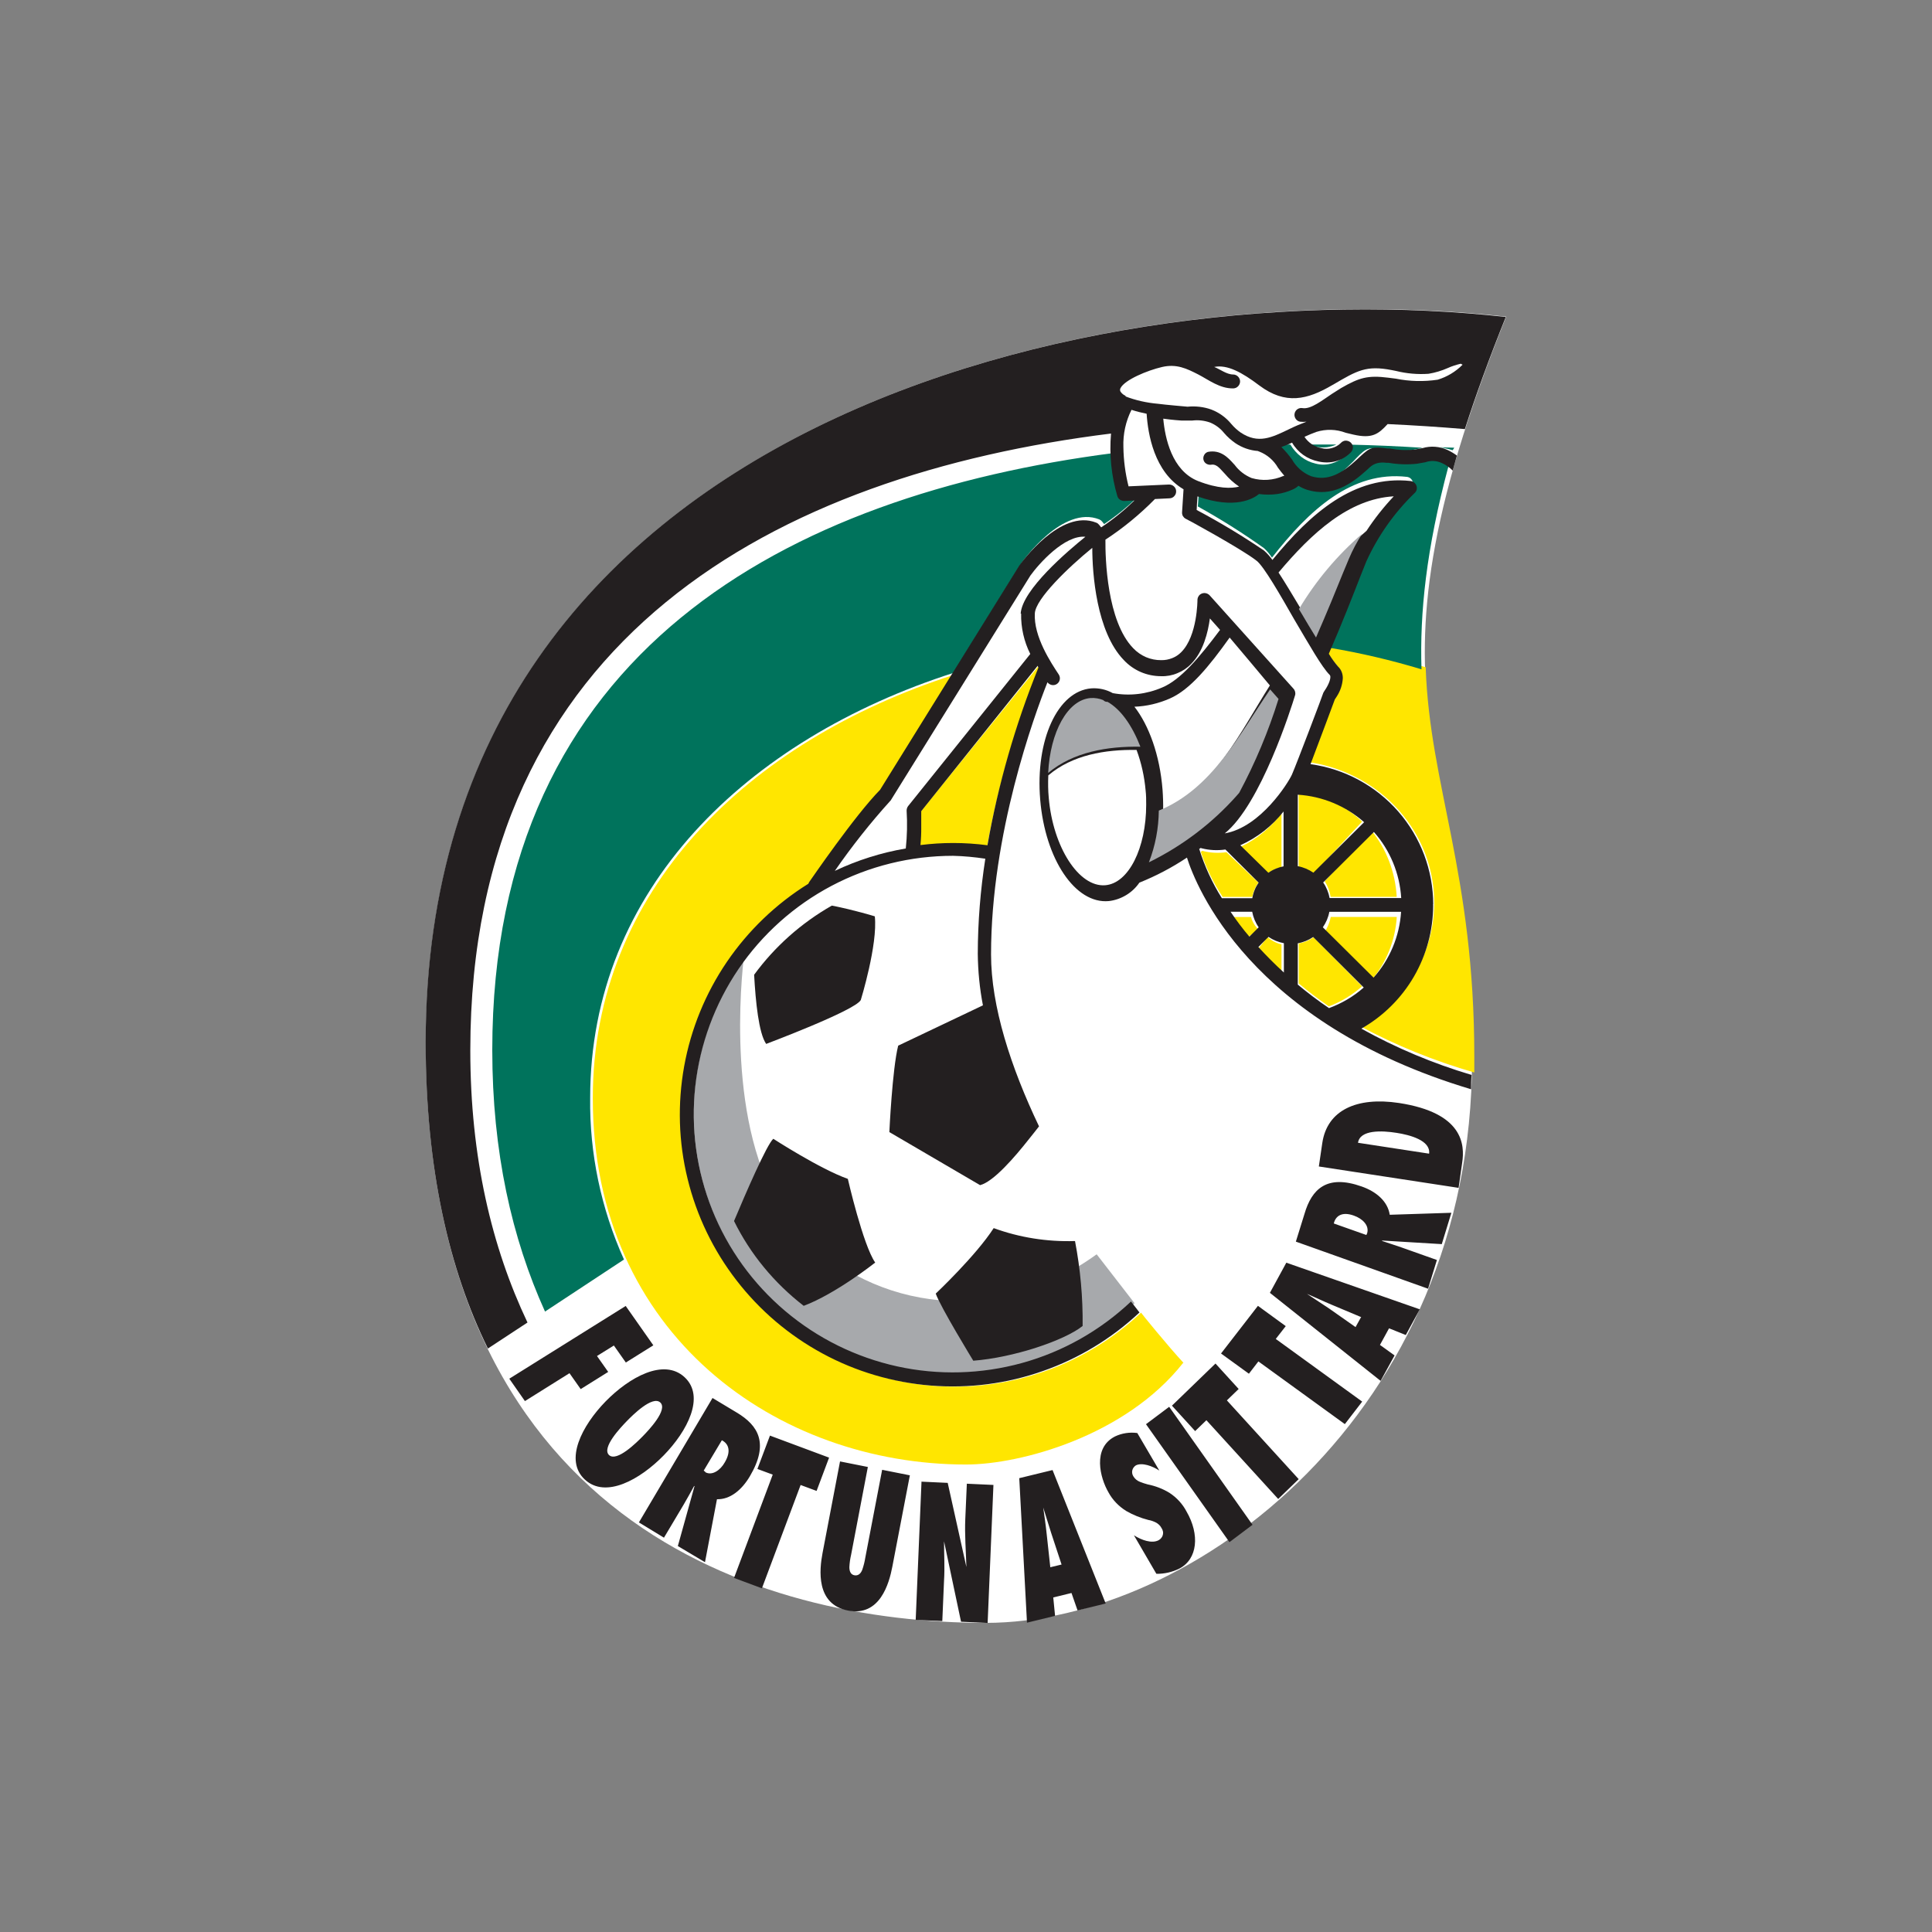 <svg xmlns="http://www.w3.org/2000/svg" id="Layer_1" data-name="Layer 1" viewBox="0 0 300 300"><rect x="0" y="0" width="300" height="300" fill="#808080" stroke="none"/><defs><style>      .cls-1 {        fill: #ffe600;      }      .cls-1, .cls-2, .cls-3, .cls-4, .cls-5 {        fill-rule: evenodd;      }      .cls-2 {        fill: #00735c;      }      .cls-3 {        fill: #231f20;      }      .cls-4 {        fill: #fff;      }      .cls-5 {        fill: #a7a9ac;      }    </style></defs><path class="cls-4" d="M233.88,49.17c-62.45-6.96-167.76,15.48-167.76,112.72,0,74.52,51.84,90.11,86.94,90.11,32.24,0,75.52-32.58,75.52-87.57-.01-48.87-19.61-53.35,5.3-115.26h0Z"></path><path class="cls-5" d="M170.27,194.78c-17.12,12.37-36.37,7.49-46.61-4.01-10.63-11.93-8.86-35.61-8.21-41.67-5.93,8.2-8.6,18.31-7.47,28.37,1.13,10.06,5.98,19.33,13.58,26,7.6,6.67,17.42,10.25,27.52,10.05,10.1-.21,19.76-4.19,27.09-11.16l-5.86-7.57h-.04Z"></path><path class="cls-1" d="M190.43,132.33c-1.2.17-2.41.11-3.57-.17l-.16-.05-.24.17c.81,2.46,1.94,4.81,3.39,6.99h4.6c.15-.8.47-1.55.96-2.22l-4.97-4.72ZM198.99,151.78v-5.14c-.77-.17-1.51-.56-2.17-1.12l-1.42,1.77c1.05,1.47,2.26,2.99,3.59,4.49h0ZM221.44,103.62c-4.98-1.4-10.05-2.48-15.16-3.28-.11.25-.23.52-.35.78.45.72.96,1.38,1.51,2.01.25.24.44.52.57.84.13.31.19.65.17.98-.05,1-.39,1.97-.96,2.8l-.33.49c-.31.78-2.48,6.47-3.91,10.07,4.73.64,9.14,2.7,12.6,5.86,3.47,3.18,5.81,7.31,6.71,11.83s.32,9.21-1.67,13.39-5.29,7.67-9.43,9.95c5.62,3.02,11.57,5.42,17.74,7.2v-2.45c0-28.54-6.91-41.98-7.55-60.46l.05-.03ZM195.4,144.34c-.57-.58-.96-1.25-1.14-1.95h-3.77c1.01,1.09,2.11,2.13,3.28,3.14l1.63-1.18ZM198.99,126.28c-1.66,2.23-3.81,4-6.26,5.17l4,4.23c.68-.5,1.45-.84,2.26-1v-8.4Z"></path><path class="cls-1" d="M201.67,134.64c.84.16,1.62.52,2.31,1.05l7.53-8.11c-2.72-2.62-6.19-4.17-9.85-4.41v11.47ZM211.5,153.15l-7.53-7.61c-.69.48-1.47.81-2.3.96v6.22c1.42,1.18,2.98,2.38,4.66,3.55,1.9-.7,3.65-1.77,5.17-3.11h0ZM161.41,103.77l-.17-.31c-3.72,4.61-18.05,22.28-18.5,22.83v2.45c.01.96-.03,1.91-.12,2.86,1.73-.21,3.47-.32,5.21-.32s3.63.12,5.42.35c1.7-9.54,4.42-18.9,8.11-27.88l.05.03ZM205.7,144.7l7.24,7.53c2.33-2.74,3.72-6.19,3.95-9.85h-10.25c-.16.84-.48,1.62-.94,2.31h0ZM213.01,128.97l-7.31,7.87c.47.73.78,1.55.92,2.42h10.26c-.21-3.81-1.59-7.43-3.92-10.29h.05Z"></path><path class="cls-2" d="M211.8,86.71l-.92,2.38c-1.06,2.82-2.63,7.02-4.46,11.49,4.84.81,9.61,1.93,14.31,3.35-.28-8.74.72-18.59,4.2-31.59-.48-.49-1.04-.89-1.63-1.18-.8-.39-1.71-.44-2.54-.13l-1.29.24c-1.44.16-2.9.11-4.32-.16h-.33q-1.54-.21-2.5.72l-.52.49c-2.34,2.21-5.25,4.32-8.97,3.11-.48-.16-.94-.37-1.37-.65-.25.25-.56.45-.88.6-.74.36-1.53.61-2.34.72-.92.15-1.86.15-2.78,0-.86.73-3.68,2.48-9.34.39,0,.77-.09,1.67-.12,2.15,3.52,1.95,6.95,4.11,10.25,6.46.48.44.9.94,1.26,1.49,5.75-7.37,12.4-13.53,20.98-12.54.2.03.39.11.54.24s.27.31.33.5c.08.2.09.43.04.64s-.16.4-.32.54c-3.07,3.1-5.55,6.78-7.32,10.83l.03-.08ZM148.04,104.48c5.34-8.62,10.59-17.1,10.62-17.12.25-.37,6.4-8.94,12.03-6.71.17.07.33.19.44.33l.32.4c1.85-1.24,3.59-2.64,5.18-4.2l-1.59.07c-.24.01-.48-.07-.66-.2-.2-.13-.33-.33-.41-.56-.57-2.01-.93-4.05-1.06-6.14-50.55,6.54-96.47,30.76-96.47,92.7,0,15.81,3.04,29.23,8.19,40.61l12.26-8.08c-3.56-7.89-5.36-16.46-5.25-25.11,0-32.36,24.32-55.69,56.46-66h-.04ZM224.25,69.58c.47.09.9.2,1.32.33l.25-.39-2.23-.07c.21.04.44.08.66.12ZM207.48,69.02h-4.48c.47.19.98.32,1.51.39.5.08,1.04.08,1.54.03.5-.07,1-.2,1.41-.39v-.03h.01Z"></path><path class="cls-2" d="M200.14,71.65c.66,1.32,1.7,2.34,2.95,2.91,2.58.9,4.68-.49,7.03-2.9l.49-.52c1.58-1.62,1.89-1.73,4.25-1.38h.32c1.26.27,2.55.33,3.83.17l1.16-.24.73-.16c-3.77-.24-7.59-.41-11.45-.49.08.21.11.45.08.68s-.12.45-.27.62c-.64.74-1.44,1.29-2.31,1.57-.88.29-1.81.31-2.7.07-1.59-.37-2.99-1.44-3.89-2.96h-.89c-.31.15-.62.29-.94.4.6.66,1.14,1.4,1.63,2.17v.07Z"></path><path class="cls-1" d="M183.77,211.62c-2.43-2.62-6.6-7.76-6.59-7.79-4.29,4.04-9.38,7.15-14.94,9.1s-11.47,2.72-17.34,2.26c-5.87-.47-11.59-2.17-16.76-4.98-5.18-2.82-9.71-6.68-13.3-11.36-3.6-4.68-6.17-10.05-7.56-15.79-1.4-5.73-1.57-11.69-.53-17.5,1.05-5.81,3.3-11.32,6.6-16.21,3.31-4.88,7.6-9.02,12.6-12.13.03-.09.07-.17.12-.25.29-.44,7.04-10.35,10.96-14.34l10.99-17.81c-31.85,10.26-55.97,33.49-55.97,65.7,0,36.91,28.76,56.89,57.96,56.89,8.49,0,24.77-4.45,33.69-15.76l.07-.03Z"></path><path class="cls-3" d="M222.55,140.47c0-5.32-1.94-10.46-5.43-14.46-3.51-4.01-8.34-6.62-13.62-7.35,1.37-3.6,3.49-9.29,3.77-10.05l.32-.49c.54-.84.86-1.79.92-2.79.01-.33-.05-.66-.17-.98-.12-.31-.31-.6-.54-.82-.54-.62-1.04-1.3-1.46-2.01,2.02-4.64,3.76-9.1,4.9-12.03l.93-2.33c1.81-3.97,4.35-7.56,7.48-10.59.16-.13.28-.33.33-.53.05-.21.04-.43-.04-.62-.07-.2-.19-.37-.35-.49-.16-.13-.35-.21-.56-.24-8.77-.96-15.56,5.05-21.45,12.26-.37-.53-.81-1.02-1.29-1.45-3.38-2.3-6.87-4.4-10.47-6.31,0-.48.08-1.36.13-2.11,5.82,2.06,8.68.35,9.55-.37.94.13,1.9.13,2.84,0,.82-.12,1.63-.36,2.39-.7.33-.15.64-.33.89-.58.44.27.9.49,1.4.64,3.8,1.16,6.78-.88,9.17-3.04l.52-.48q.98-.9,2.55-.69h.33c1.46.25,2.94.31,4.41.15l1.32-.23c.85-.31,1.78-.25,2.59.13.62.28,1.2.68,1.67,1.16.21-.74.43-1.51.65-2.33-.45-.33-.93-.62-1.44-.86-1.24-.57-2.63-.68-3.93-.29l-1.17.21c-1.29.15-2.59.09-3.87-.15h-.33c-2.39-.32-2.7-.23-4.29,1.24l-.5.47c-2.33,2.15-4.49,3.4-7.1,2.59-1.26-.5-2.31-1.42-2.98-2.6-.49-.69-1.05-1.34-1.65-1.94.57-.2,1.17-.43,1.66-.68.44.76,1.04,1.41,1.74,1.91.7.5,1.51.85,2.38,1.02.89.21,1.83.2,2.72-.05s1.69-.74,2.33-1.41c.09-.11.17-.23.21-.36.05-.13.07-.27.07-.41s-.04-.28-.11-.4c-.05-.13-.15-.24-.25-.33s-.23-.17-.36-.21c-.13-.05-.28-.07-.41-.07-.15,0-.28.04-.41.11-.13.05-.24.15-.33.25-.39.39-.88.66-1.41.8-.53.15-1.09.15-1.62,0-.53-.09-1.04-.31-1.49-.61s-.84-.69-1.13-1.14c.6-.28,1.21-.53,1.83-.76,1.5-.47,3.11-.43,4.57.13l1.17.28c2.95.68,3.92-.08,5.34-1.63,4.07.19,8.07.45,12,.78,1.69-5.28,3.79-11.04,6.35-17.41-62.41-7-167.72,15.43-167.72,112.6,0,19.73,3.65,35.35,9.66,47.58l6.15-4.04c-5.55-11.68-8.88-25.66-8.88-42.26,0-64.31,47.84-89.36,99.49-95.78-.28,3.27.05,6.56.98,9.71.07.23.21.43.41.56s.43.2.66.2l1.58-.07c-1.59,1.54-3.31,2.95-5.16,4.17l-.32-.4c-.12-.15-.27-.27-.44-.33-5.58-2.23-11.71,6.3-11.96,6.67l-21.61,34.81c-3.93,3.99-10.72,13.93-11.02,14.34-.05.08-.09.16-.12.25-5.02,3.12-9.33,7.26-12.65,12.13-3.32,4.88-5.58,10.4-6.63,16.2-1.05,5.81-.88,11.76.53,17.49,1.4,5.73,3.99,11.11,7.6,15.77,3.61,4.68,8.16,8.54,13.35,11.35,5.2,2.82,10.94,4.5,16.82,4.98,5.9.47,11.83-.29,17.41-2.26,5.58-1.95,10.68-5.05,14.99-9.09-.44-.56-.88-1.16-1.32-1.7-4.77,4.5-10.56,7.79-16.9,9.54-6.33,1.75-13,1.94-19.41.53s-12.38-4.36-17.39-8.6c-5.01-4.24-8.9-9.63-11.33-15.72-2.43-6.09-3.34-12.68-2.62-19.19s3.02-12.76,6.7-18.18c3.69-5.42,8.65-9.86,14.46-12.93,5.82-3.07,12.29-4.66,18.86-4.66,1.67.04,3.35.2,5.01.45-.76,4.89-1.16,9.82-1.17,14.78.03,2.68.29,5.36.8,7.99l-13.16,6.26c-.92,3.65-1.37,13.42-1.37,13.42l14.09,8.24c2.07-.53,5.32-4.27,7.64-7.22,0-.11,0-.09,0,0,.54-.69,1.08-1.33,1.51-1.91-4.4-9.21-7.45-18.64-7.45-26.7,0-18.75,6.7-37.07,8.76-42.26.16.23.41.37.68.43.28.05.56-.01.78-.16.24-.16.4-.4.45-.68.03-.13.03-.28,0-.41s-.08-.27-.16-.39c-1.17-1.77-3.93-5.89-3.71-9.51.15-2.25,5.17-7.1,8.92-10.15,0,3.95.64,13.02,4.88,17.41.74.8,1.65,1.44,2.64,1.87s2.09.65,3.18.65c.86.03,1.73-.13,2.52-.47.8-.32,1.53-.81,2.13-1.44,1.89-1.91,2.62-4.9,2.91-7.06l1.58,1.78c-3.15,4.21-6.14,7.77-8.98,8.94-2.42,1.05-5.09,1.36-7.68.88-1.02-.57-2.18-.82-3.34-.74-5.21.43-8.7,8.01-7.93,17.27.77,9.26,5.45,16.25,10.66,15.76.96-.11,1.86-.43,2.68-.92s1.53-1.16,2.06-1.94c2.59-1.04,5.06-2.34,7.39-3.89,1.36,4.29,9.65,25.67,44.12,35.97,0-.73,0-1.47.08-2.22-5.95-1.77-11.69-4.17-17.12-7.19,3.39-1.93,6.21-4.72,8.16-8.08s2.99-7.19,2.99-11.07l-.03-.15ZM161.08,103.35l.17.31c-3.6,8.89-6.26,18.14-7.92,27.59-1.75-.23-3.53-.35-5.3-.35s-3.4.11-5.1.32c.09-.94.13-1.89.12-2.83v-2.43c.43-.52,14.44-18.03,18.09-22.59h-.05ZM213.3,151.82l-7.89-7.83c.5-.72.85-1.54,1.01-2.41h11.14c-.24,3.79-1.75,7.4-4.28,10.23h.03ZM217.58,139.45h-11.12c-.16-.86-.49-1.69-1-2.42l7.88-7.84c2.52,2.84,4.01,6.46,4.24,10.26h0ZM201.52,123.4c3.81.24,7.44,1.74,10.3,4.27l-7.88,7.84c-.73-.5-1.55-.85-2.42-1.01v-11.1ZM186.19,131.86l.24-.19.16.05c1.21.31,2.46.37,3.69.19l5.16,5.14c-.5.72-.84,1.54-.98,2.42h-4.73c-1.49-2.37-2.66-4.92-3.49-7.57l-.04-.04ZM191.09,141.58h3.35c.16.86.5,1.69,1.01,2.41l-1.45,1.45c-1.04-1.22-2.01-2.51-2.91-3.85h0ZM199.37,151.02c-1.46-1.33-2.78-2.67-3.97-3.97l1.57-1.57c.72.49,1.54.82,2.39.98v4.56ZM199.37,134.51c-.86.16-1.7.5-2.42,1.01l-4.35-4.27c2.63-1.18,4.93-2.98,6.71-5.24v8.52l.05-.03ZM201.52,152.88v-6.4c.86-.16,1.67-.49,2.39-.98l7.85,7.84c-1.58,1.4-3.42,2.47-5.39,3.2-1.75-1.17-3.38-2.43-4.85-3.65h0Z"></path><path class="cls-3" d="M131.64,183.05c-4.28-1.51-11.56-6.22-11.56-6.22-1.01.88-4.32,8.53-6.1,12.77,2.52,5.12,6.23,9.62,10.82,13.17,5.02-1.89,11.1-6.72,11.1-6.72-1.89-2.71-4.25-13-4.25-13h0ZM166.88,192.71c-4.29.13-8.56-.54-12.58-2.01-2.79,4.32-9,10.17-9,10.17.77,2.15,5.83,10.42,5.83,10.42,6.19-.47,14.09-3.1,16.98-5.39.05-4.42-.35-8.84-1.18-13.18h-.05ZM133.66,155.29s2.66-8.62,2.18-13c0,0-3.11-.97-6.67-1.67-4.76,2.71-8.88,6.38-12.07,10.74.23,4.21.72,9.08,1.87,10.74.01-.01,13.75-5.16,14.68-6.8h0ZM79.09,214.08l18.07-11.29,4.29,6.11-4.27,2.67-1.86-2.64-2.62,1.63,1.74,2.47-4.27,2.67-1.74-2.47-6.92,4.33-2.43-3.48ZM106.3,213.85c3.24,3,.43,8.38-3.23,12.13s-9.02,6.78-12.26,3.76c-3.24-3-.43-8.38,3.23-12.13,3.65-3.73,9.02-6.76,12.26-3.76ZM94.57,225.94c1.21,1.12,4.31-1.97,5.24-2.92s3.93-4.12,2.72-5.24-4.29,1.95-5.22,2.91-3.93,4.12-2.74,5.25ZM105.25,240.09l2.6-9.34h-.07c-.54.96-1.06,1.94-1.62,2.88l-3.06,5.14-3.89-2.37,11.43-19.32,3.76,2.26c3.38,2.02,5.04,4.81,2.03,9.91-1.26,2.13-3.07,3.61-5.1,3.55l-1.86,9.78-4.23-2.52v.03ZM109.5,228.59c1.04.61,2.35-.27,3.04-1.51,1-1.69.65-2.87-.45-3.44l-2.82,4.72.24.17v.07h-.01ZM113.98,245.02l6.01-16.04-2.38-.88,1.95-5.18,9.18,3.42-1.94,5.17-2.48-.92-6.01,16.04-4.33-1.61ZM141.28,229.1l-2.72,14.18c-.5,2.62-1.94,7.8-6.92,6.8s-4.41-6.34-3.91-8.96l2.71-14.19,4.32.86-2.6,13.63c-.15.64-.24,1.28-.27,1.93,0,.62.2,1.16.8,1.26s.98-.29,1.2-.85c.21-.61.37-1.24.47-1.87l2.62-13.66,4.32.86ZM143.07,230.07l4.09.19,2.9,13.06v-.05c-.07-2.48-.28-4.94-.17-7.41l.24-5.47,4.13.19-.9,21.43-4.13-.19-2.64-12.49v.05c0,2.02.13,4.01,0,6.05l-.27,6.29-4.13-.19.9-21.43h-.01ZM167.32,250.06l-.94-2.7-2.83.69.28,2.86-4.36,1.06-1.2-22.44,5.17-1.26,8.25,20.72-4.37,1.08ZM164.84,242.94l-1.61-4.89c-.43-1.32-.82-2.66-1.24-3.97.19,1.37.4,2.76.54,4.15l.56,5.13,1.79-.43h-.05ZM176.06,238.39c1.21.77,2.79,1.33,3.84.78.17-.09.31-.21.43-.36s.2-.31.24-.49c.04-.17.05-.36.01-.53-.03-.17-.11-.35-.21-.5-.2-.39-.53-.7-.93-.9-.36-.17-.73-.31-1.12-.37-1.21-.31-2.38-.78-3.45-1.4-1.17-.73-2.13-1.73-2.76-2.91-1.29-2.22-2.51-6.84,1.01-8.65,1.08-.52,2.29-.7,3.48-.54l3.42,5.83c-1.05-.7-2.67-1.29-3.64-.81-.29.19-.49.47-.56.78s-.01.65.17.93c.24.39.58.68,1.02.85.4.16.8.29,1.21.4,1.2.24,2.34.68,3.36,1.3,1.14.74,2.06,1.75,2.67,2.92,2.06,3.55,1.73,7.39-1.14,8.86-1.09.54-2.31.82-3.55.8l-3.49-5.99ZM190.91,239.47l-12.96-18.32,3.6-2.7,12.94,18.32-3.59,2.7ZM198.48,232.76l-11.15-12.23-1.75,1.69-3.6-3.95,6.76-6.54,3.6,3.95-1.83,1.77,11.15,12.23-3.18,3.08ZM208.82,221.13l-13.42-9.73-1.47,1.91-4.33-3.14,5.73-7.4,4.32,3.15-1.55,1.99,13.42,9.73-2.68,3.48ZM218.29,207.3l-2.6-1.04-1.41,2.58,2.27,1.63-2.17,3.95-17.19-13.67,2.55-4.68,20.72,7.24-2.17,3.99ZM211.38,204.53l-4.69-1.97c-1.25-.52-2.51-1.13-3.75-1.65,1.14.76,2.27,1.5,3.42,2.26l4.13,2.9.89-1.61v.07ZM223.93,193.19l-9.31-.56v.07c1.01.35,2.03.65,3.03,1.01l5.47,1.94-1.37,4.46-20.53-7.31,1.34-4.31c1.13-3.87,3.48-6.17,8.89-4.25,2.27.8,4.03,2.3,4.35,4.39l9.57-.31-1.49,4.86h.05ZM212.29,191.5c.36-1.22-.72-2.27-2.06-2.74-1.79-.65-2.83,0-3.12,1.22l5.06,1.79.12-.28ZM204.79,181.13l.53-3.61c.74-5.13,5.34-7.24,11.91-6.25,10.01,1.53,10.23,6.51,9.82,9.25l-.56,3.93-21.7-3.32ZM221.91,179.14c.27-2.06-3.02-2.92-5.05-3.23-2.3-.37-5.69-.5-5.99,1.54l11.04,1.69Z"></path><path class="cls-4" d="M197.19,106.44c-1.51-1.82-4.09-4.88-6.25-7.44-3.2,4.49-6.15,8.09-9.28,9.46-1.75.77-3.61,1.21-5.51,1.28,2.25,2.88,3.95,7.51,4.37,12.9.08,1.09.11,2.17.09,3.2,7.93-3.49,11.91-12.03,16.57-19.4h0Z"></path><path class="cls-5" d="M197.23,107.05c-4.88,7.15-9.01,15.43-17.29,18.82-.03,2.74-.54,5.46-1.54,8.03,5.18-2.54,9.81-6.05,13.61-10.32l.41-.47c2.5-4.66,4.54-9.54,6.11-14.58l-1.3-1.47Z"></path><path class="cls-4" d="M198.53,88.9c.97,1.47,2.13,3.42,3.45,5.62,2.71-4.53,6.17-8.61,10.21-12.09,1.24-1.9,2.66-3.69,4.23-5.36-6.98.4-12.74,5.7-17.89,11.83h0Z"></path><path class="cls-5" d="M201.67,94.52c.12.23.27.47.41.7.76,1.29,1.53,2.59,2.27,3.77,1.71-3.91,3.19-7.53,4.19-10.02l.92-2.21c.57-1.36,1.26-2.64,2.06-3.88-3.89,3.36-7.2,7.31-9.81,11.68l-.04-.05ZM177.06,115.9c-1.28-3.28-3.06-5.79-5.09-6.92h-.19c-.17-.04-.35-.13-.47-.27-.61-.25-1.29-.36-1.95-.32-3.59.27-6.29,5.29-6.6,11.63,3.88-3.26,9.24-4.16,14.3-4.07v-.05Z"></path><g><path class="cls-4" d="M176.48,116.45c-4.88-.08-9.98.78-13.7,3.95-.05,1.16-.04,2.33.07,3.48.66,7.68,4.68,13.9,8.76,13.58,3.65-.28,6.37-5.79,6.37-12.5,0-.73,0-1.47-.09-2.23-.19-2.14-.65-4.24-1.4-6.27h0ZM195.09,87.04c1.17.89,3.77,5.46,5.87,9.13,2.35,3.97,4.28,7.41,5.53,8.65.2.2.08.97-.54,2.01l-.31.48-.15.25c0,.11-4.16,11.08-4.88,12.72-.56,1.25-4.85,8.16-10.43,9.13,5.59-4.49,10.34-19.53,10.92-21.45.05-.17.05-.36.01-.53s-.13-.35-.25-.48l-13.02-14.5c-.15-.16-.35-.28-.56-.33s-.44-.04-.65.04c-.2.08-.39.21-.5.4-.12.17-.19.4-.19.61,0,.05,0,5.57-2.51,8.09-.4.41-.88.73-1.42.94s-1.1.32-1.69.31c-.81.01-1.62-.15-2.38-.47-.74-.32-1.42-.8-1.97-1.38-4.09-4.2-4.35-13.98-4.32-16.86,2.79-1.82,5.37-3.95,7.69-6.31l2.27-.11c.29-.01.56-.13.74-.35.2-.21.29-.48.28-.77-.01-.28-.13-.54-.35-.74-.21-.19-.49-.29-.78-.28l-6.26.28c-.5-1.99-.77-4.04-.8-6.1-.07-2.01.36-3.99,1.26-5.78.77.25,1.55.45,2.35.61.2,3.14,1.17,9.04,5.73,11.73l-.23,3.59c-.01.2.04.4.13.57.11.17.25.32.43.41.08,0,8.53,4.62,10.88,6.42l.07.07Z"></path><path class="cls-4" d="M199.27,73.91c-1.55.68-3.28.8-4.92.32-1.05-.43-1.97-1.14-2.64-2.05l-.15-.16c-.86-.96-2.03-2.23-4-1.85-.24.08-.45.24-.57.47-.13.23-.17.48-.12.73s.2.47.41.61.47.21.72.19c.72-.15,1.17.25,2.03,1.22l.15.16c.65.77,1.4,1.45,2.23,2.01-1.21.31-3.26.35-6.37-.86-4.07-1.61-5.14-6.68-5.41-9.69,1.49.21,2.64.28,2.78.29h1.75c.93-.11,1.86,0,2.74.31.85.35,1.59.9,2.17,1.62.52.61,1.12,1.14,1.77,1.59,1.04.7,2.25,1.12,3.49,1.21.07.04.13.07.21.09,1.22.48,2.25,1.36,2.9,2.5.31.41.62.84.98,1.24l-.15.08v-.03Z"></path><path class="cls-4" d="M174.87,61.49c-.36-.12-.66-.36-.88-.68-.04-.08-.07-.17-.07-.27s.03-.19.07-.27c.66-1.3,4.17-2.75,6.44-3.28s3.84.24,5.66,1.17c1.55.8,3.3,2.18,5.39,2.15.28,0,.56-.11.76-.32.2-.2.32-.48.32-.76s-.12-.56-.32-.76-.48-.32-.76-.32c-1.01,0-2.06-.84-2.94-1.17,2.03-.41,4.33.85,7,2.87,4.08,3.06,7.48,2.21,11.33-.05l.15-.08c3.73-2.19,5.13-3.02,9.1-2.25l.65.13c1.65.41,3.36.56,5.06.44,1.04-.17,2.05-.48,3-.9.64-.29,1.32-.5,1.99-.66l.29.15c-1.08,1.09-2.41,1.89-3.87,2.33-2.15.32-4.35.27-6.48-.16l-1.17-.15c-3.24-.41-4.54,0-7.35,1.61l-1.42.9c-1.47.97-3.28,2.43-4.56,2.21-.28-.05-.56.01-.8.17-.23.16-.39.41-.44.69s.01.56.17.8.4.4.68.45c.33.04.66.04,1,0-.93.35-1.83.73-2.72,1.17-2.66,1.28-4.76,2.33-7.49.52-.53-.37-1.02-.82-1.45-1.32-.82-1.01-1.89-1.78-3.1-2.25-1.18-.43-2.46-.57-3.71-.45,0,0-3.61-.31-4.56-.45-1.77-.15-3.49-.53-5.14-1.17l.13-.05ZM158.56,95.29c-.04,2.17.45,4.32,1.42,6.26l-18.96,23.61c-.16.2-.24.47-.24.72.12,1.95.08,3.92-.13,5.87-3.81.65-7.52,1.82-11.02,3.48,2.63-3.8,5.5-7.43,8.6-10.86.07-.05.11-.12.15-.2l21.62-34.8c1.34-1.86,5.32-6.33,8.54-6.02-2.72,2.19-9.81,8.21-10.05,11.93h.07Z"></path></g></svg>